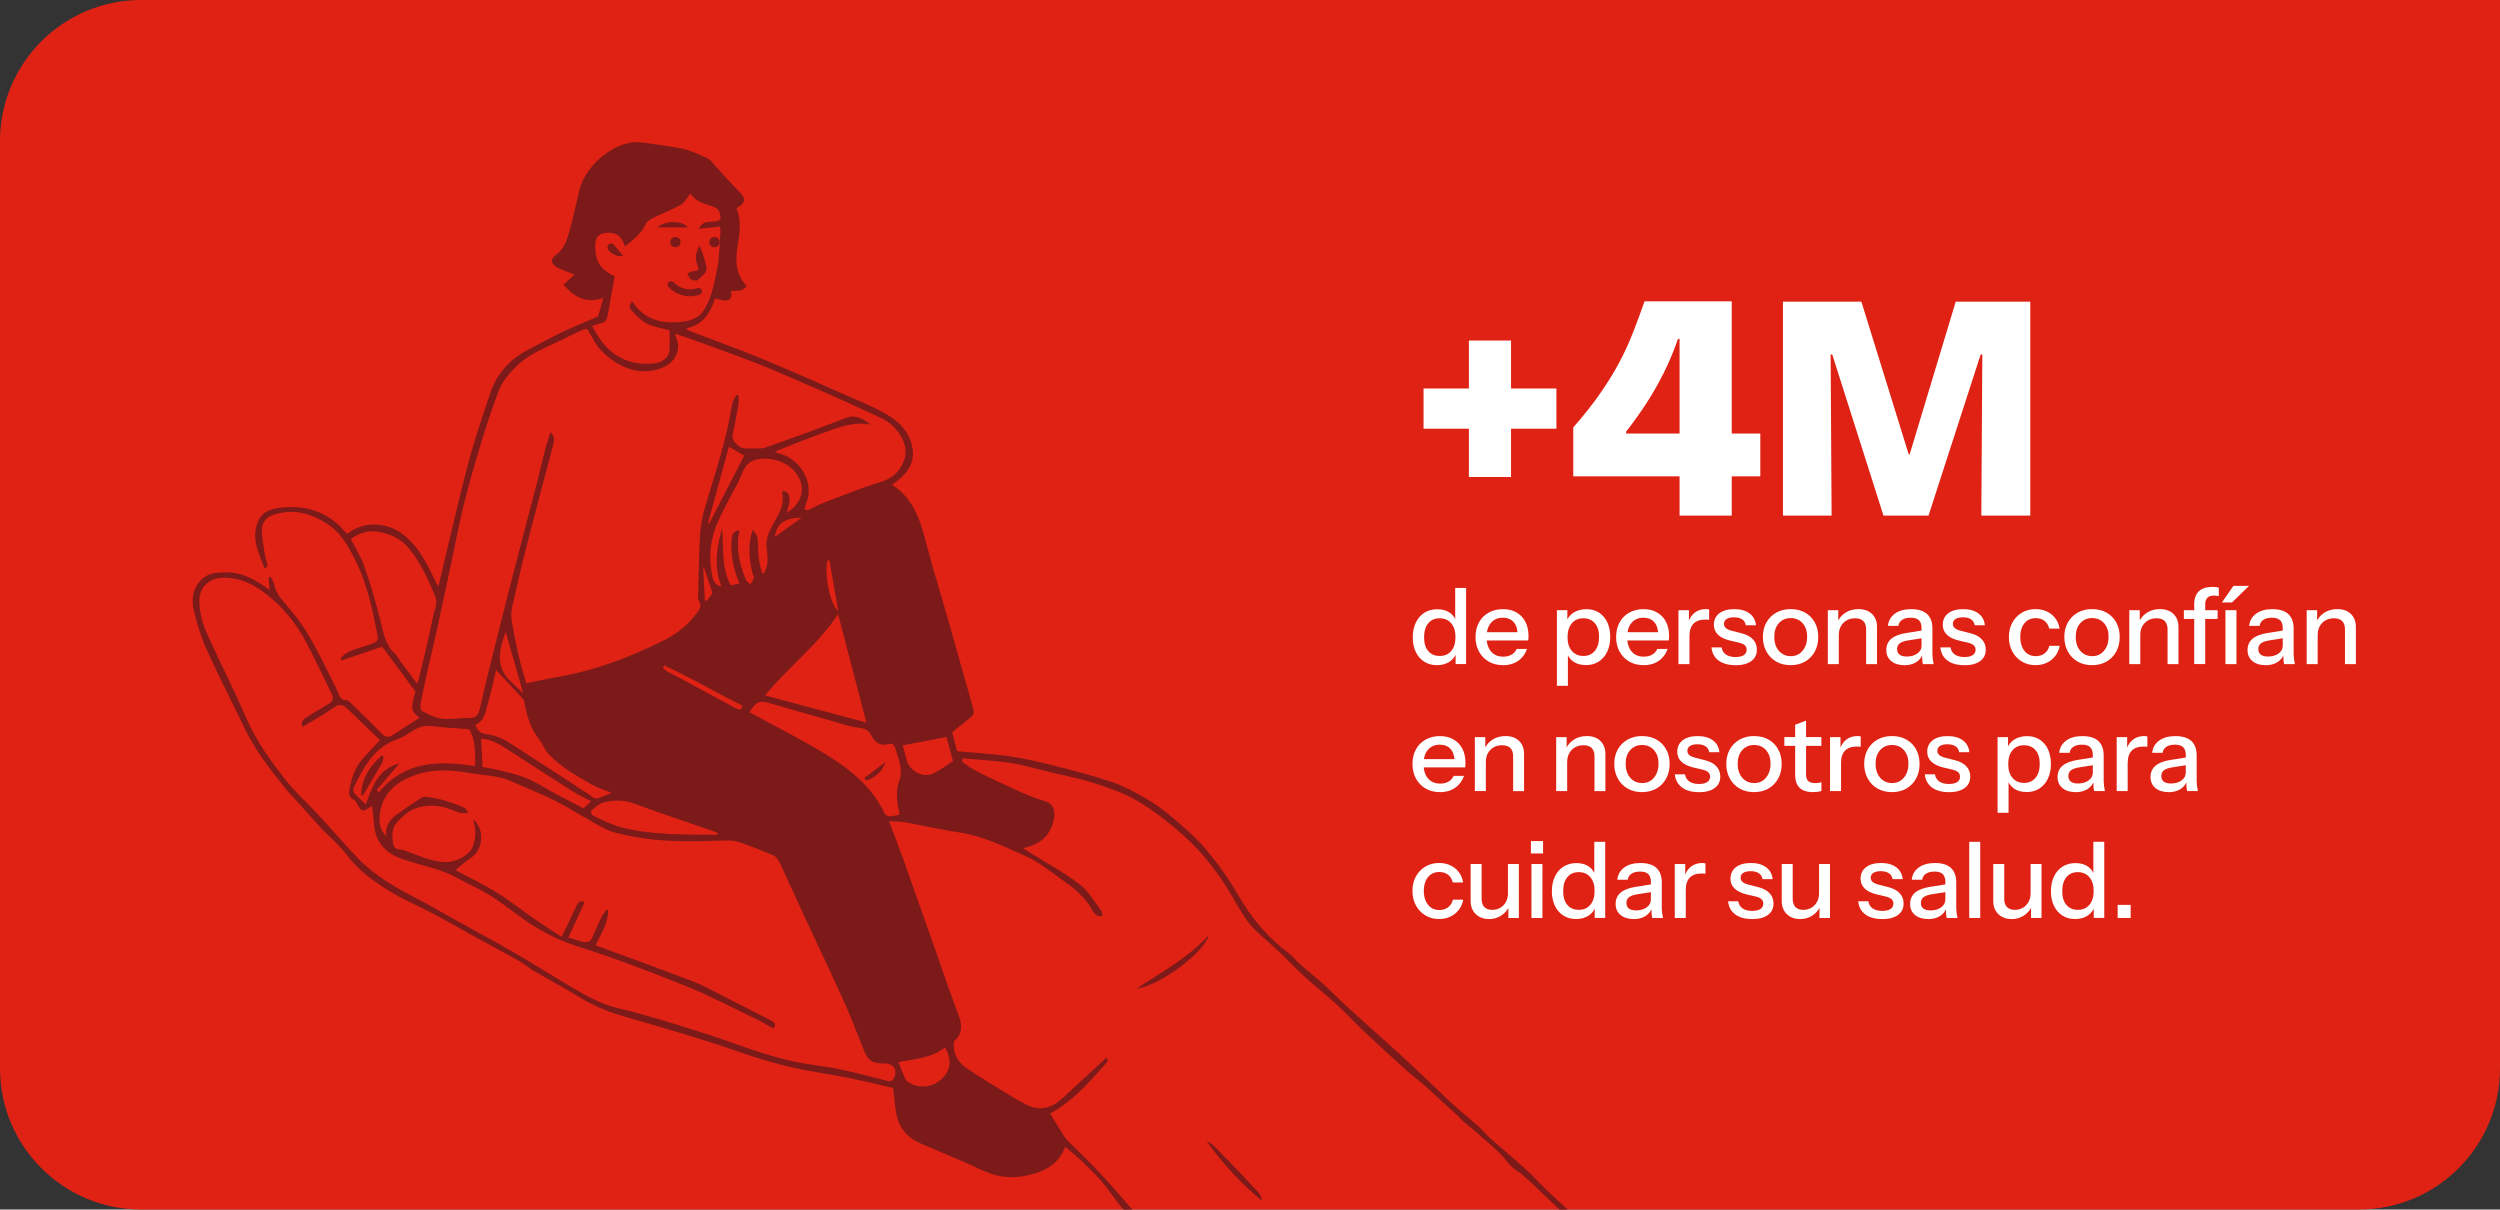 <?xml version="1.0" encoding="UTF-8"?>
<svg id="Capa_1" data-name="Capa 1" xmlns="http://www.w3.org/2000/svg" xmlns:xlink="http://www.w3.org/1999/xlink" viewBox="0 0 659.9 319.26"><rect x="0" y="0" width="659.9" height="319.26" fill="#333333" stroke="none"/>
  <defs>
    <style>
      .cls-1 {
        fill: #e02214;
      }

      .cls-1, .cls-2, .cls-3, .cls-4 {
        stroke-width: 0px;
      }

      .cls-2 {
        fill: #7c1919;
      }

      .cls-3 {
        fill: none;
      }

      .cls-5 {
        clip-path: url(#clippath);
      }

      .cls-4 {
        fill: #fff;
      }
    </style>
    <clipPath id="clippath">
      <path class="cls-3" d="M36.23,1.92h555.08c20,0,36.23,16.23,36.23,36.23v244.88c0,20-16.23,36.23-36.23,36.23H0V38.15C0,18.16,16.23,1.92,36.23,1.92Z" transform="translate(627.54 321.18) rotate(180)"/>
    </clipPath>
  </defs>
  <path class="cls-1" d="M37.27,0h622.63s0,282,0,282c0,20.58-16.68,37.27-37.27,37.27H37.27C16.68,319.26,0,302.58,0,282V37.27C0,16.68,16.68,0,37.27,0Z"/>
  <g>
    <path class="cls-4" d="M375.76,113.16v-10.61h35.07v10.61h-35.07ZM387.73,125.91v-36.02h11.12v36.02h-11.12Z"/>
    <path class="cls-4" d="M415.28,125.74v-12.92c2.79-3.19,5.18-6.2,7.14-9.03s3.65-5.56,5.05-8.21,2.61-5.3,3.64-7.96c1.03-2.65,2.02-5.35,2.99-8.08h23.01v56.55h-13.77v-46.62h-.43c-1.08,3.14-2.34,6.13-3.76,8.98-1.43,2.85-2.97,5.55-4.62,8.08-1.65,2.54-3.42,5-5.3,7.4v.51h35.42v11.29h-49.36Z"/>
    <path class="cls-4" d="M470.63,136.09v-56.46h20.7l12.49,40.29h.26l12.15-40.29h19.68v56.46h-12.92l.26-42.52h-.43l-13.77,42.52h-11.89l-13.52-42.52h-.43l.26,42.52h-12.83Z"/>
  </g>
  <g>
    <path class="cls-4" d="M384.22,175.3v-3.27l.28.08c-.3,1.06-.91,1.9-1.84,2.53-.93.62-2.05.94-3.35.94s-2.41-.31-3.37-.92c-.96-.61-1.7-1.47-2.23-2.57-.53-1.1-.8-2.38-.8-3.85s.27-2.79.81-3.91c.54-1.12,1.29-1.98,2.26-2.6.97-.61,2.1-.92,3.41-.92s2.48.32,3.36.96c.88.64,1.47,1.54,1.75,2.69l-.39.06v-9.33h2.88v20.1h-2.76ZM380.03,173.15c1.28,0,2.3-.44,3.04-1.33.74-.88,1.12-2.11,1.12-3.67s-.38-2.73-1.13-3.62-1.77-1.33-3.06-1.33-2.27.44-3,1.33-1.1,2.12-1.1,3.7.37,2.75,1.1,3.62,1.75,1.3,3.03,1.3Z"/>
    <path class="cls-4" d="M396.73,175.58c-1.43,0-2.69-.32-3.78-.95s-1.94-1.51-2.55-2.62c-.61-1.12-.92-2.4-.92-3.85s.3-2.76.91-3.87c.6-1.11,1.46-1.97,2.55-2.58,1.1-.61,2.35-.92,3.77-.92s2.57.29,3.59.88c1.01.59,1.8,1.4,2.34,2.44s.82,2.28.82,3.71c0,.22,0,.43-.01.63,0,.2-.03.4-.07.6h-11.95v-2.18h9.91l-.73.87c0-1.53-.34-2.69-1.03-3.49-.69-.8-1.65-1.2-2.88-1.2-1.32,0-2.37.45-3.14,1.35-.77.9-1.16,2.15-1.16,3.76s.39,2.88,1.16,3.8,1.85,1.37,3.23,1.37c.84,0,1.56-.17,2.18-.52.61-.34,1.07-.85,1.37-1.52h2.74c-.47,1.34-1.25,2.39-2.36,3.16-1.11.76-2.43,1.14-3.98,1.14Z"/>
    <path class="cls-4" d="M418.56,175.55c-1.34,0-2.45-.32-3.34-.96-.88-.64-1.47-1.54-1.75-2.69l.39-.06v9.19h-2.9v-19.96h2.76v3.27l-.28-.08c.3-1.08.93-1.93,1.9-2.54s2.1-.92,3.41-.92,2.4.31,3.34.92c.94.61,1.67,1.47,2.18,2.57.51,1.1.77,2.38.77,3.85s-.27,2.79-.81,3.91c-.54,1.12-1.29,1.98-2.26,2.6s-2.1.92-3.41.92ZM417.95,173.15c1.27,0,2.27-.45,3.02-1.34.74-.89,1.12-2.12,1.12-3.69s-.37-2.75-1.12-3.62c-.75-.87-1.76-1.3-3.04-1.3s-2.28.44-3.03,1.33-1.13,2.11-1.13,3.67.38,2.73,1.13,3.62c.75.88,1.77,1.33,3.06,1.33Z"/>
    <path class="cls-4" d="M433.84,175.58c-1.43,0-2.69-.32-3.78-.95s-1.94-1.51-2.55-2.62c-.61-1.12-.92-2.4-.92-3.85s.3-2.76.91-3.87c.6-1.11,1.46-1.97,2.55-2.58,1.1-.61,2.35-.92,3.77-.92s2.57.29,3.59.88c1.01.59,1.8,1.4,2.34,2.44s.82,2.28.82,3.71c0,.22,0,.43-.01.63,0,.2-.03.4-.07.6h-11.95v-2.18h9.91l-.73.87c0-1.53-.34-2.69-1.03-3.49-.69-.8-1.65-1.2-2.88-1.2-1.32,0-2.37.45-3.14,1.35-.77.9-1.16,2.15-1.16,3.76s.39,2.88,1.16,3.8,1.85,1.37,3.23,1.37c.84,0,1.56-.17,2.18-.52.61-.34,1.07-.85,1.37-1.52h2.74c-.47,1.34-1.25,2.39-2.36,3.16-1.11.76-2.43,1.14-3.98,1.14Z"/>
    <path class="cls-4" d="M443.05,175.3v-14.24h2.76v3.55h.14v10.69h-2.9ZM445.95,167.87l-.36-3.38c.33-1.21.91-2.13,1.73-2.76.82-.63,1.8-.95,2.93-.95.43,0,.73.04.89.11v2.74c-.09-.04-.22-.06-.39-.07-.17,0-.37-.01-.61-.01-1.4,0-2.44.36-3.14,1.09s-1.05,1.81-1.05,3.24Z"/>
    <path class="cls-4" d="M458.07,175.58c-1.86,0-3.34-.41-4.44-1.23-1.1-.82-1.72-1.97-1.87-3.46h2.68c.13.82.51,1.45,1.13,1.88.62.44,1.48.66,2.55.66.95,0,1.68-.17,2.18-.5.5-.33.75-.81.75-1.42,0-.45-.14-.82-.43-1.13-.29-.31-.85-.56-1.69-.77l-2.29-.53c-1.43-.35-2.5-.88-3.2-1.58-.7-.7-1.05-1.56-1.05-2.58,0-1.28.48-2.29,1.44-3.03s2.28-1.1,3.95-1.1,2.99.37,4.01,1.12c1.01.75,1.59,1.79,1.72,3.13h-2.68c-.11-.67-.43-1.19-.96-1.55-.53-.36-1.25-.54-2.16-.54-.86,0-1.51.15-1.97.46-.46.31-.68.73-.68,1.27,0,.45.17.82.52,1.12.34.3.92.55,1.72.75l2.35.59c1.36.33,2.38.88,3.07,1.63s1.03,1.66,1.03,2.72c0,1.28-.5,2.29-1.49,3.02-1,.73-2.39,1.09-4.17,1.09Z"/>
    <path class="cls-4" d="M472.65,175.58c-1.45,0-2.73-.32-3.83-.96-1.1-.64-1.95-1.53-2.57-2.65-.61-1.13-.92-2.41-.92-3.84s.31-2.73.93-3.83,1.48-1.96,2.57-2.58c1.09-.62,2.36-.94,3.81-.94s2.75.31,3.85.94c1.1.62,1.95,1.48,2.55,2.58s.91,2.37.91,3.83-.3,2.71-.91,3.84c-.6,1.13-1.46,2.01-2.55,2.65-1.1.64-2.38.96-3.85.96ZM472.65,173.21c.87,0,1.63-.21,2.28-.64.64-.43,1.15-1.02,1.52-1.79.37-.76.56-1.66.56-2.68,0-1.53-.41-2.73-1.21-3.62s-1.86-1.33-3.14-1.33-2.3.45-3.11,1.34c-.81.89-1.21,2.09-1.21,3.6,0,1.02.18,1.92.54,2.68.36.76.88,1.36,1.54,1.79.66.43,1.41.64,2.25.64Z"/>
    <path class="cls-4" d="M482.47,175.3v-14.24h2.76v3.35h.14v10.89h-2.9ZM492.58,175.3v-9.16c0-.99-.25-1.72-.74-2.21-.49-.48-1.22-.73-2.19-.73-.84,0-1.58.19-2.22.56-.64.37-1.14.88-1.51,1.54-.36.65-.54,1.42-.54,2.32l-.36-3.41c.46-1.06,1.18-1.9,2.15-2.51.97-.61,2.09-.92,3.38-.92,1.53,0,2.73.43,3.6,1.29s1.31,1.99,1.31,3.41v9.83h-2.88Z"/>
    <path class="cls-4" d="M502.66,175.58c-1.45,0-2.61-.36-3.46-1.08-.86-.72-1.29-1.69-1.29-2.92s.45-2.27,1.35-3c.9-.74,2.2-1.23,3.9-1.49l4.69-.75v2.04l-4.24.67c-.95.15-1.66.4-2.14.75-.47.35-.71.87-.71,1.54s.22,1.14.66,1.47c.44.33,1.07.49,1.91.49,1.12,0,2.04-.27,2.78-.81.74-.54,1.1-1.22,1.1-2.04l.36,2.07c-.33.99-.93,1.75-1.79,2.28s-1.9.8-3.13.8ZM507.57,175.3c-.09-.35-.15-.74-.18-1.17-.03-.43-.04-.95-.04-1.56h-.14v-6.79c0-.91-.23-1.6-.68-2.05s-1.18-.68-2.16-.68-1.71.19-2.28.56c-.57.37-.9.9-.99,1.59h-2.76c.13-1.34.74-2.41,1.82-3.21,1.08-.8,2.52-1.2,4.33-1.2s3.26.43,4.19,1.3,1.4,2.14,1.4,3.81v6.67c0,.43.03.87.08,1.31.06.45.14.92.25,1.42h-2.82Z"/>
    <path class="cls-4" d="M518.49,175.58c-1.86,0-3.34-.41-4.44-1.23-1.1-.82-1.72-1.97-1.87-3.46h2.68c.13.82.51,1.45,1.13,1.88.62.44,1.48.66,2.55.66.95,0,1.68-.17,2.18-.5.5-.33.75-.81.75-1.42,0-.45-.14-.82-.43-1.13-.29-.31-.85-.56-1.69-.77l-2.29-.53c-1.43-.35-2.5-.88-3.2-1.58-.7-.7-1.05-1.56-1.05-2.58,0-1.28.48-2.29,1.44-3.03s2.28-1.1,3.95-1.1,2.99.37,4.01,1.12c1.01.75,1.59,1.79,1.72,3.13h-2.68c-.11-.67-.43-1.19-.96-1.55-.53-.36-1.25-.54-2.16-.54-.86,0-1.51.15-1.97.46-.46.31-.68.73-.68,1.27,0,.45.17.82.52,1.12.34.3.92.55,1.72.75l2.35.59c1.36.33,2.38.88,3.07,1.63s1.03,1.66,1.03,2.72c0,1.28-.5,2.29-1.49,3.02-1,.73-2.39,1.09-4.17,1.09Z"/>
    <path class="cls-4" d="M537.31,175.58c-1.36,0-2.57-.32-3.63-.96-1.06-.64-1.89-1.52-2.5-2.64-.61-1.12-.91-2.39-.91-3.83s.3-2.7.91-3.81c.6-1.11,1.44-1.98,2.5-2.61,1.06-.63,2.26-.95,3.6-.95,1.13,0,2.15.21,3.04.64.89.43,1.63,1.02,2.21,1.79s.95,1.67,1.12,2.71h-2.74c-.19-.84-.59-1.51-1.21-2.01-.62-.5-1.41-.75-2.36-.75-.82,0-1.54.21-2.15.61s-1.09.99-1.42,1.73c-.33.75-.5,1.63-.5,2.65s.17,1.89.5,2.65c.34.76.81,1.35,1.42,1.77s1.34.63,2.18.63c.91,0,1.69-.25,2.33-.74.64-.49,1.06-1.16,1.24-2h2.74c-.19,1.02-.57,1.92-1.16,2.68-.59.76-1.33,1.36-2.22,1.79-.89.43-1.89.64-2.99.64Z"/>
    <path class="cls-4" d="M552.22,175.58c-1.45,0-2.73-.32-3.83-.96-1.1-.64-1.95-1.53-2.57-2.65-.61-1.13-.92-2.41-.92-3.84s.31-2.73.93-3.83,1.48-1.96,2.57-2.58c1.09-.62,2.36-.94,3.81-.94s2.75.31,3.85.94c1.1.62,1.95,1.48,2.55,2.58s.91,2.37.91,3.83-.3,2.71-.91,3.84c-.6,1.13-1.46,2.01-2.55,2.65-1.1.64-2.38.96-3.85.96ZM552.22,173.21c.87,0,1.63-.21,2.28-.64.64-.43,1.15-1.02,1.52-1.79.37-.76.56-1.66.56-2.68,0-1.53-.41-2.73-1.21-3.62s-1.86-1.33-3.14-1.33-2.3.45-3.11,1.34c-.81.89-1.21,2.09-1.21,3.6,0,1.02.18,1.92.54,2.68.36.76.88,1.36,1.54,1.79.66.43,1.41.64,2.25.64Z"/>
    <path class="cls-4" d="M562.05,175.3v-14.24h2.76v3.35h.14v10.89h-2.9ZM572.15,175.3v-9.16c0-.99-.25-1.72-.74-2.21-.49-.48-1.22-.73-2.19-.73-.84,0-1.58.19-2.22.56-.64.37-1.14.88-1.51,1.54-.36.65-.54,1.42-.54,2.32l-.36-3.41c.46-1.06,1.18-1.9,2.15-2.51.97-.61,2.09-.92,3.38-.92,1.53,0,2.73.43,3.6,1.29s1.31,1.99,1.31,3.41v9.83h-2.88Z"/>
    <path class="cls-4" d="M576.45,163.38v-2.32h8.91v2.32h-8.91ZM579.19,175.3v-15.89c0-1.45.41-2.56,1.23-3.34s2.05-1.16,3.69-1.16c.37,0,.68.02.92.06.24.04.46.09.64.17v2.23c-.13-.04-.3-.07-.52-.11-.21-.04-.45-.06-.71-.06-.82,0-1.42.2-1.79.6-.37.4-.56.96-.56,1.69v15.8h-2.9Z"/>
    <path class="cls-4" d="M589.16,159.02h-2.65l3.02-4.38h4.13l-4.5,4.38ZM587.43,175.3v-14.24h2.9v14.24h-2.9Z"/>
    <path class="cls-4" d="M598.01,175.58c-1.45,0-2.61-.36-3.46-1.08-.86-.72-1.29-1.69-1.29-2.92s.45-2.27,1.35-3c.9-.74,2.2-1.23,3.9-1.49l4.69-.75v2.04l-4.24.67c-.95.15-1.66.4-2.14.75-.47.35-.71.87-.71,1.54s.22,1.14.66,1.47c.44.33,1.07.49,1.91.49,1.12,0,2.04-.27,2.78-.81.74-.54,1.1-1.22,1.1-2.04l.36,2.07c-.33.99-.93,1.75-1.79,2.28s-1.9.8-3.13.8ZM602.92,175.3c-.09-.35-.15-.74-.18-1.17-.03-.43-.04-.95-.04-1.56h-.14v-6.79c0-.91-.23-1.6-.68-2.05s-1.18-.68-2.16-.68-1.71.19-2.28.56c-.57.37-.9.9-.99,1.59h-2.76c.13-1.34.74-2.41,1.82-3.21,1.08-.8,2.52-1.2,4.33-1.2s3.26.43,4.19,1.3,1.4,2.14,1.4,3.81v6.67c0,.43.03.87.08,1.31.06.45.14.92.25,1.42h-2.82Z"/>
    <path class="cls-4" d="M608.87,175.3v-14.24h2.76v3.35h.14v10.89h-2.9ZM618.98,175.3v-9.16c0-.99-.25-1.72-.74-2.21-.49-.48-1.22-.73-2.19-.73-.84,0-1.58.19-2.22.56-.64.37-1.14.88-1.51,1.54-.36.65-.54,1.42-.54,2.32l-.36-3.41c.46-1.06,1.18-1.9,2.15-2.51.97-.61,2.09-.92,3.38-.92,1.53,0,2.73.43,3.6,1.29s1.31,1.99,1.31,3.41v9.83h-2.88Z"/>
    <path class="cls-4" d="M380.09,209.09c-1.43,0-2.69-.32-3.78-.95s-1.94-1.51-2.55-2.62c-.61-1.12-.92-2.4-.92-3.85s.3-2.76.91-3.87c.6-1.11,1.46-1.97,2.55-2.58,1.1-.61,2.35-.92,3.77-.92s2.57.29,3.59.88c1.01.59,1.8,1.4,2.34,2.44s.82,2.28.82,3.71c0,.22,0,.43-.01.63,0,.2-.03.4-.07.6h-11.95v-2.18h9.91l-.73.87c0-1.53-.34-2.69-1.03-3.49-.69-.8-1.65-1.2-2.88-1.2-1.32,0-2.37.45-3.14,1.35-.77.9-1.16,2.15-1.16,3.76s.39,2.88,1.16,3.8,1.85,1.37,3.23,1.37c.84,0,1.56-.17,2.18-.52.61-.34,1.07-.85,1.37-1.52h2.74c-.47,1.34-1.25,2.39-2.36,3.16-1.11.76-2.43,1.14-3.98,1.14Z"/>
    <path class="cls-4" d="M389.3,208.81v-14.24h2.76v3.35h.14v10.89h-2.9ZM399.41,208.81v-9.16c0-.99-.25-1.72-.74-2.21-.49-.48-1.22-.73-2.19-.73-.84,0-1.58.19-2.22.56-.64.37-1.14.88-1.51,1.54-.36.65-.54,1.42-.54,2.32l-.36-3.41c.46-1.06,1.18-1.9,2.15-2.51.97-.61,2.09-.92,3.38-.92,1.53,0,2.73.43,3.6,1.29s1.31,1.99,1.31,3.41v9.83h-2.88Z"/>
    <path class="cls-4" d="M410.77,208.81v-14.24h2.76v3.35h.14v10.89h-2.9ZM420.88,208.81v-9.16c0-.99-.25-1.72-.74-2.21-.49-.48-1.22-.73-2.19-.73-.84,0-1.58.19-2.22.56-.64.37-1.14.88-1.51,1.54-.36.65-.54,1.42-.54,2.32l-.36-3.41c.46-1.06,1.18-1.9,2.15-2.51.97-.61,2.09-.92,3.38-.92,1.53,0,2.73.43,3.6,1.29s1.31,1.99,1.31,3.41v9.83h-2.88Z"/>
    <path class="cls-4" d="M433.42,209.09c-1.45,0-2.73-.32-3.83-.96-1.1-.64-1.95-1.53-2.57-2.65-.61-1.13-.92-2.41-.92-3.84s.31-2.73.93-3.83,1.48-1.96,2.57-2.58c1.09-.62,2.36-.94,3.81-.94s2.75.31,3.85.94c1.1.62,1.95,1.48,2.55,2.58s.91,2.37.91,3.83-.3,2.71-.91,3.84c-.6,1.13-1.46,2.01-2.55,2.65-1.1.64-2.38.96-3.85.96ZM433.42,206.71c.87,0,1.63-.21,2.28-.64.64-.43,1.15-1.02,1.52-1.79.37-.76.56-1.66.56-2.68,0-1.53-.41-2.73-1.21-3.62s-1.86-1.33-3.14-1.33-2.3.45-3.11,1.34c-.81.89-1.21,2.09-1.21,3.6,0,1.02.18,1.92.54,2.68.36.76.88,1.36,1.54,1.79.66.43,1.41.64,2.25.64Z"/>
    <path class="cls-4" d="M448.41,209.09c-1.86,0-3.34-.41-4.44-1.23-1.1-.82-1.72-1.97-1.87-3.46h2.68c.13.82.51,1.45,1.13,1.88.62.44,1.48.66,2.55.66.95,0,1.68-.17,2.18-.5.5-.33.75-.81.75-1.42,0-.45-.14-.82-.43-1.13-.29-.31-.85-.56-1.69-.77l-2.29-.53c-1.43-.35-2.5-.88-3.2-1.58-.7-.7-1.05-1.56-1.05-2.58,0-1.28.48-2.29,1.44-3.03s2.28-1.1,3.95-1.1,2.99.37,4.01,1.12c1.01.75,1.59,1.79,1.72,3.13h-2.68c-.11-.67-.43-1.19-.96-1.55-.53-.36-1.25-.54-2.16-.54-.86,0-1.51.15-1.97.46-.46.31-.68.73-.68,1.27,0,.45.17.82.52,1.12.34.3.92.55,1.72.75l2.35.59c1.36.33,2.38.88,3.07,1.63s1.03,1.66,1.03,2.72c0,1.28-.5,2.29-1.49,3.02-1,.73-2.39,1.09-4.17,1.09Z"/>
    <path class="cls-4" d="M462.99,209.09c-1.45,0-2.73-.32-3.83-.96-1.1-.64-1.95-1.53-2.57-2.65-.61-1.13-.92-2.41-.92-3.84s.31-2.73.93-3.83,1.48-1.96,2.57-2.58c1.09-.62,2.36-.94,3.81-.94s2.75.31,3.85.94c1.1.62,1.95,1.48,2.55,2.58s.91,2.37.91,3.83-.3,2.71-.91,3.84c-.6,1.13-1.46,2.01-2.55,2.65-1.1.64-2.38.96-3.85.96ZM462.99,206.71c.87,0,1.63-.21,2.28-.64.64-.43,1.15-1.02,1.52-1.79.37-.76.56-1.66.56-2.68,0-1.53-.41-2.73-1.21-3.62s-1.86-1.33-3.14-1.33-2.3.45-3.11,1.34c-.81.89-1.21,2.09-1.21,3.6,0,1.02.18,1.92.54,2.68.36.76.88,1.36,1.54,1.79.66.43,1.41.64,2.25.64Z"/>
    <path class="cls-4" d="M471,196.88v-2.32h9.77v2.32h-9.77ZM478.65,209.09c-1.66,0-2.87-.39-3.64-1.16-.77-.77-1.16-1.91-1.16-3.42v-13.21l2.88-1.09v14.32c0,.75.2,1.29.59,1.65.39.35,1.02.53,1.9.53.33,0,.63-.03.89-.08s.48-.12.67-.2v2.34c-.21.09-.49.17-.87.22s-.79.08-1.26.08Z"/>
    <path class="cls-4" d="M483.06,208.81v-14.24h2.76v3.55h.14v10.69h-2.9ZM485.96,201.38l-.36-3.38c.33-1.21.91-2.13,1.73-2.76.82-.63,1.8-.95,2.93-.95.43,0,.73.04.89.11v2.74c-.09-.04-.22-.06-.39-.07-.17,0-.37-.01-.61-.01-1.4,0-2.44.36-3.14,1.09s-1.05,1.81-1.05,3.24Z"/>
    <path class="cls-4" d="M499.39,209.09c-1.45,0-2.73-.32-3.83-.96-1.1-.64-1.95-1.53-2.57-2.65-.61-1.13-.92-2.41-.92-3.84s.31-2.73.93-3.83,1.48-1.96,2.57-2.58c1.09-.62,2.36-.94,3.81-.94s2.75.31,3.85.94c1.1.62,1.95,1.48,2.55,2.58s.91,2.37.91,3.83-.3,2.71-.91,3.84c-.6,1.13-1.46,2.01-2.55,2.65-1.1.64-2.38.96-3.85.96ZM499.39,206.71c.87,0,1.63-.21,2.28-.64.64-.43,1.15-1.02,1.52-1.79.37-.76.56-1.66.56-2.68,0-1.53-.41-2.73-1.21-3.62s-1.86-1.33-3.14-1.33-2.3.45-3.11,1.34c-.81.89-1.21,2.09-1.21,3.6,0,1.02.18,1.92.54,2.68.36.76.88,1.36,1.54,1.79.66.43,1.41.64,2.25.64Z"/>
    <path class="cls-4" d="M514.39,209.09c-1.86,0-3.34-.41-4.44-1.23-1.1-.82-1.72-1.97-1.87-3.46h2.68c.13.82.51,1.45,1.13,1.88.62.44,1.48.66,2.55.66.95,0,1.68-.17,2.18-.5.5-.33.75-.81.75-1.42,0-.45-.14-.82-.43-1.13-.29-.31-.85-.56-1.69-.77l-2.29-.53c-1.43-.35-2.5-.88-3.2-1.58-.7-.7-1.05-1.56-1.05-2.58,0-1.28.48-2.29,1.44-3.03s2.28-1.1,3.95-1.1,2.99.37,4.01,1.12c1.01.75,1.59,1.79,1.72,3.13h-2.68c-.11-.67-.43-1.19-.96-1.55-.53-.36-1.25-.54-2.16-.54-.86,0-1.51.15-1.97.46-.46.31-.68.73-.68,1.27,0,.45.17.82.52,1.12.34.3.92.55,1.72.75l2.35.59c1.36.33,2.38.88,3.07,1.63s1.03,1.66,1.03,2.72c0,1.28-.5,2.29-1.49,3.02-1,.73-2.39,1.09-4.17,1.09Z"/>
    <path class="cls-4" d="M534.88,209.06c-1.34,0-2.45-.32-3.34-.96-.88-.64-1.47-1.54-1.75-2.69l.39-.06v9.19h-2.9v-19.96h2.76v3.27l-.28-.08c.3-1.08.93-1.93,1.9-2.54s2.1-.92,3.41-.92,2.4.31,3.34.92c.94.61,1.67,1.47,2.18,2.57.51,1.1.77,2.38.77,3.85s-.27,2.79-.81,3.91c-.54,1.12-1.29,1.98-2.26,2.6s-2.1.92-3.41.92ZM534.27,206.66c1.27,0,2.27-.45,3.02-1.34.74-.89,1.12-2.12,1.12-3.69s-.37-2.75-1.12-3.62c-.75-.87-1.76-1.3-3.04-1.3s-2.28.44-3.03,1.33-1.13,2.11-1.13,3.67.38,2.73,1.13,3.62c.75.88,1.77,1.33,3.06,1.33Z"/>
    <path class="cls-4" d="M547.86,209.09c-1.45,0-2.61-.36-3.46-1.08-.86-.72-1.29-1.69-1.29-2.92s.45-2.27,1.35-3c.9-.74,2.2-1.23,3.9-1.49l4.69-.75v2.04l-4.24.67c-.95.15-1.66.4-2.14.75-.47.35-.71.87-.71,1.54s.22,1.14.66,1.47c.44.33,1.07.49,1.91.49,1.12,0,2.04-.27,2.78-.81.74-.54,1.1-1.22,1.1-2.04l.36,2.07c-.33.99-.93,1.75-1.79,2.28s-1.9.8-3.13.8ZM552.78,208.81c-.09-.35-.15-.74-.18-1.17-.03-.43-.04-.95-.04-1.56h-.14v-6.79c0-.91-.23-1.6-.68-2.05s-1.18-.68-2.16-.68-1.71.19-2.28.56c-.57.37-.9.9-.99,1.59h-2.76c.13-1.34.74-2.41,1.82-3.21,1.08-.8,2.52-1.2,4.33-1.2s3.26.43,4.19,1.3,1.4,2.14,1.4,3.81v6.67c0,.43.03.87.08,1.31.06.45.14.92.25,1.42h-2.82Z"/>
    <path class="cls-4" d="M558.72,208.81v-14.24h2.76v3.55h.14v10.69h-2.9ZM561.63,201.38l-.36-3.38c.33-1.21.91-2.13,1.73-2.76.82-.63,1.8-.95,2.93-.95.43,0,.73.04.89.11v2.74c-.09-.04-.22-.06-.39-.07-.17,0-.37-.01-.61-.01-1.4,0-2.44.36-3.14,1.09s-1.05,1.81-1.05,3.24Z"/>
    <path class="cls-4" d="M572.4,209.09c-1.45,0-2.61-.36-3.46-1.08-.86-.72-1.29-1.69-1.29-2.92s.45-2.27,1.35-3c.9-.74,2.2-1.23,3.9-1.49l4.69-.75v2.04l-4.24.67c-.95.15-1.66.4-2.14.75-.47.35-.71.87-.71,1.54s.22,1.14.66,1.47c.44.33,1.07.49,1.91.49,1.12,0,2.04-.27,2.78-.81.74-.54,1.1-1.22,1.1-2.04l.36,2.07c-.33.99-.93,1.75-1.79,2.28s-1.9.8-3.13.8ZM577.32,208.81c-.09-.35-.15-.74-.18-1.17-.03-.43-.04-.95-.04-1.56h-.14v-6.79c0-.91-.23-1.6-.68-2.05s-1.18-.68-2.16-.68-1.71.19-2.28.56c-.57.37-.9.9-.99,1.59h-2.76c.13-1.34.74-2.41,1.82-3.21,1.08-.8,2.52-1.2,4.33-1.2s3.26.43,4.19,1.3,1.4,2.14,1.4,3.81v6.67c0,.43.03.87.08,1.31.06.45.14.92.25,1.42h-2.82Z"/>
    <path class="cls-4" d="M379.87,242.59c-1.36,0-2.57-.32-3.63-.96-1.06-.64-1.89-1.52-2.5-2.64-.61-1.12-.91-2.39-.91-3.83s.3-2.7.91-3.81c.6-1.11,1.44-1.98,2.5-2.61,1.06-.63,2.26-.95,3.6-.95,1.13,0,2.15.21,3.04.64.89.43,1.63,1.02,2.21,1.79s.95,1.67,1.12,2.71h-2.74c-.19-.84-.59-1.51-1.21-2.01-.62-.5-1.41-.75-2.36-.75-.82,0-1.54.21-2.15.61s-1.09.99-1.42,1.73c-.33.75-.5,1.63-.5,2.65s.17,1.89.5,2.65c.34.76.81,1.35,1.42,1.77s1.34.63,2.18.63c.91,0,1.69-.25,2.33-.74.64-.49,1.06-1.16,1.24-2h2.74c-.19,1.02-.57,1.92-1.16,2.68-.59.76-1.33,1.36-2.22,1.79-.89.43-1.89.64-2.99.64Z"/>
    <path class="cls-4" d="M392.99,242.59c-.95,0-1.79-.2-2.51-.6-.73-.4-1.29-.95-1.69-1.66-.4-.71-.6-1.52-.6-2.43v-9.83h2.9v9.16c0,.99.24,1.72.73,2.21.48.48,1.17.73,2.07.73.8,0,1.51-.19,2.14-.56.62-.37,1.12-.89,1.48-1.55s.54-1.43.54-2.3l.36,3.41c-.47,1.04-1.18,1.88-2.14,2.5-.96.62-2.05.94-3.28.94ZM398.15,242.31v-3.35h-.11v-10.89h2.88v14.24h-2.76Z"/>
    <path class="cls-4" d="M404.1,225.28v-3.27h3.21v3.27h-3.21ZM404.24,242.31v-14.24h2.9v14.24h-2.9Z"/>
    <path class="cls-4" d="M420.94,242.31v-3.27l.28.08c-.3,1.06-.91,1.9-1.84,2.53-.93.62-2.05.94-3.35.94s-2.41-.31-3.37-.92c-.96-.61-1.7-1.47-2.23-2.57-.53-1.1-.8-2.38-.8-3.85s.27-2.79.81-3.91c.54-1.12,1.29-1.98,2.26-2.6.97-.61,2.1-.92,3.41-.92s2.48.32,3.36.96c.88.64,1.47,1.54,1.75,2.69l-.39.06v-9.33h2.88v20.1h-2.76ZM416.75,240.16c1.28,0,2.3-.44,3.04-1.33.74-.88,1.12-2.11,1.12-3.67s-.38-2.73-1.13-3.62-1.77-1.33-3.06-1.33-2.27.44-3,1.33-1.1,2.12-1.1,3.7.37,2.75,1.1,3.62,1.75,1.3,3.03,1.3Z"/>
    <path class="cls-4" d="M431.21,242.59c-1.45,0-2.61-.36-3.46-1.08-.86-.72-1.29-1.69-1.29-2.92s.45-2.27,1.35-3c.9-.74,2.2-1.23,3.9-1.49l4.69-.75v2.04l-4.24.67c-.95.15-1.66.4-2.14.75-.47.35-.71.87-.71,1.54s.22,1.14.66,1.47c.44.33,1.07.49,1.91.49,1.12,0,2.04-.27,2.78-.81.74-.54,1.1-1.22,1.1-2.04l.36,2.07c-.33.99-.93,1.75-1.79,2.28s-1.9.8-3.13.8ZM436.13,242.31c-.09-.35-.15-.74-.18-1.17-.03-.43-.04-.95-.04-1.56h-.14v-6.79c0-.91-.23-1.6-.68-2.05s-1.18-.68-2.16-.68-1.71.19-2.28.56c-.57.37-.9.9-.99,1.59h-2.76c.13-1.34.74-2.41,1.82-3.21,1.08-.8,2.52-1.2,4.33-1.2s3.26.43,4.19,1.3,1.4,2.14,1.4,3.81v6.67c0,.43.03.87.08,1.31.06.45.14.92.25,1.42h-2.82Z"/>
    <path class="cls-4" d="M442.07,242.31v-14.24h2.76v3.55h.14v10.69h-2.9ZM444.98,234.89l-.36-3.38c.33-1.21.91-2.13,1.73-2.76.82-.63,1.8-.95,2.93-.95.43,0,.73.04.89.11v2.74c-.09-.04-.22-.06-.39-.07-.17,0-.37-.01-.61-.01-1.4,0-2.44.36-3.14,1.09s-1.05,1.81-1.05,3.24Z"/>
    <path class="cls-4" d="M462.46,242.59c-1.86,0-3.34-.41-4.44-1.23-1.1-.82-1.72-1.97-1.87-3.46h2.68c.13.82.51,1.45,1.13,1.88.62.44,1.48.66,2.55.66.95,0,1.68-.17,2.18-.5.5-.33.75-.81.75-1.42,0-.45-.14-.82-.43-1.13-.29-.31-.85-.56-1.69-.77l-2.29-.53c-1.43-.35-2.5-.88-3.2-1.58-.7-.7-1.05-1.56-1.05-2.58,0-1.28.48-2.29,1.44-3.03s2.28-1.1,3.95-1.1,2.99.37,4.01,1.12c1.01.75,1.59,1.79,1.72,3.13h-2.68c-.11-.67-.43-1.19-.96-1.55-.53-.36-1.25-.54-2.16-.54-.86,0-1.51.15-1.97.46-.46.31-.68.73-.68,1.27,0,.45.17.82.52,1.12.34.3.92.55,1.72.75l2.35.59c1.36.33,2.38.88,3.07,1.63s1.03,1.66,1.03,2.72c0,1.28-.5,2.29-1.49,3.02-1,.73-2.39,1.09-4.17,1.09Z"/>
    <path class="cls-4" d="M475.1,242.59c-.95,0-1.79-.2-2.51-.6-.73-.4-1.29-.95-1.69-1.66-.4-.71-.6-1.52-.6-2.43v-9.83h2.9v9.16c0,.99.24,1.72.73,2.21.48.48,1.17.73,2.07.73.8,0,1.51-.19,2.14-.56.62-.37,1.12-.89,1.48-1.55s.54-1.43.54-2.3l.36,3.41c-.47,1.04-1.18,1.88-2.14,2.5-.96.62-2.05.94-3.28.94ZM480.27,242.31v-3.35h-.11v-10.89h2.88v14.24h-2.76Z"/>
    <path class="cls-4" d="M496.8,242.59c-1.86,0-3.34-.41-4.44-1.23-1.1-.82-1.72-1.97-1.87-3.46h2.68c.13.82.51,1.45,1.13,1.88.62.44,1.48.66,2.55.66.95,0,1.68-.17,2.18-.5.5-.33.75-.81.75-1.42,0-.45-.14-.82-.43-1.13-.29-.31-.85-.56-1.69-.77l-2.29-.53c-1.43-.35-2.5-.88-3.2-1.58-.7-.7-1.05-1.56-1.05-2.58,0-1.28.48-2.29,1.44-3.03s2.28-1.1,3.95-1.1,2.99.37,4.01,1.12c1.01.75,1.59,1.79,1.72,3.13h-2.68c-.11-.67-.43-1.19-.96-1.55-.53-.36-1.25-.54-2.16-.54-.86,0-1.51.15-1.97.46-.46.31-.68.73-.68,1.27,0,.45.17.82.52,1.12.34.3.92.55,1.72.75l2.35.59c1.36.33,2.38.88,3.07,1.63s1.03,1.66,1.03,2.72c0,1.28-.5,2.29-1.49,3.02-1,.73-2.39,1.09-4.17,1.09Z"/>
    <path class="cls-4" d="M508.94,242.59c-1.45,0-2.61-.36-3.46-1.08-.86-.72-1.29-1.69-1.29-2.92s.45-2.27,1.35-3c.9-.74,2.2-1.23,3.9-1.49l4.69-.75v2.04l-4.24.67c-.95.15-1.66.4-2.14.75-.47.35-.71.87-.71,1.54s.22,1.14.66,1.47c.44.33,1.07.49,1.91.49,1.12,0,2.04-.27,2.78-.81.74-.54,1.1-1.22,1.1-2.04l.36,2.07c-.33.99-.93,1.75-1.79,2.28s-1.9.8-3.13.8ZM513.86,242.31c-.09-.35-.15-.74-.18-1.17-.03-.43-.04-.95-.04-1.56h-.14v-6.79c0-.91-.23-1.6-.68-2.05s-1.18-.68-2.16-.68-1.71.19-2.28.56c-.57.37-.9.9-.99,1.59h-2.76c.13-1.34.74-2.41,1.82-3.21,1.08-.8,2.52-1.2,4.33-1.2s3.26.43,4.19,1.3,1.4,2.14,1.4,3.81v6.67c0,.43.03.87.08,1.31.06.45.14.92.25,1.42h-2.82Z"/>
    <path class="cls-4" d="M519.8,242.31v-20.1h2.9v20.1h-2.9Z"/>
    <path class="cls-4" d="M530.94,242.59c-.95,0-1.79-.2-2.51-.6-.73-.4-1.29-.95-1.69-1.66-.4-.71-.6-1.52-.6-2.43v-9.83h2.9v9.16c0,.99.24,1.72.73,2.21.48.48,1.17.73,2.07.73.8,0,1.51-.19,2.14-.56.62-.37,1.12-.89,1.48-1.55s.54-1.43.54-2.3l.36,3.41c-.47,1.04-1.18,1.88-2.14,2.5-.96.62-2.05.94-3.28.94ZM536.11,242.31v-3.35h-.11v-10.89h2.88v14.24h-2.76Z"/>
    <path class="cls-4" d="M552.67,242.31v-3.27l.28.08c-.3,1.06-.91,1.9-1.84,2.53-.93.62-2.05.94-3.35.94s-2.41-.31-3.37-.92c-.96-.61-1.7-1.47-2.23-2.57-.53-1.1-.8-2.38-.8-3.85s.27-2.79.81-3.91c.54-1.12,1.29-1.98,2.26-2.6.97-.61,2.1-.92,3.41-.92s2.48.32,3.36.96c.88.64,1.47,1.54,1.75,2.69l-.39.06v-9.33h2.88v20.1h-2.76ZM548.48,240.16c1.28,0,2.3-.44,3.04-1.33.74-.88,1.12-2.11,1.12-3.67s-.38-2.73-1.13-3.62-1.77-1.33-3.06-1.33-2.27.44-3,1.33-1.1,2.12-1.1,3.7.37,2.75,1.1,3.62,1.75,1.3,3.03,1.3Z"/>
    <path class="cls-4" d="M558.98,242.31v-3.46h3.43v3.46h-3.43Z"/>
  </g>
  <g class="cls-5">
    <g>
      <path class="cls-2" d="M419.09,326.06c-2.63-2.39-5.28-4.75-7.88-7.18-2.51-2.34-4.94-4.76-7.45-7.1-1.07-.99-2.15-2.01-3.39-2.76-1.5-.91-2.43-2.26-3.52-3.55-1.45-1.72-3.27-3.13-4.95-4.65-1.07-.97-2.16-1.91-3.26-2.85-.84-.71-1.73-1.36-2.55-2.09-.61-.54-1.12-1.19-1.72-1.75-1.77-1.64-3.56-3.25-5.35-4.87-1.11-1.01-2.18-2.05-3.32-3.03-1.35-1.16-2.81-2.21-4.13-3.4-3.78-3.41-7.55-6.83-11.26-10.32-2.56-2.41-4.93-5.01-7.51-7.39-2.74-2.52-5.69-4.82-8.45-7.32-2.29-2.08-4.39-4.36-6.63-6.49-1.88-1.78-3.83-3.47-5.76-5.19-2.95-2.63-4.71-6.1-6.66-9.43-3.55-6.03-7.74-11.59-12.96-16.22-3.75-3.33-7.77-6.47-12.06-9.03-3.54-2.11-7.58-3.46-11.54-4.74-3.89-1.26-7.95-2.01-11.94-2.97-3.4-.82-6.77-1.85-10.22-2.37-4.1-.62-8.26-.8-12.4-1.17-.1.26-.2.53-.29.79.9.65,1.75,1.39,2.72,1.94,1.52.86,3.09,1.65,4.69,2.38,4.77,2.19,9.42,4.65,14.5,6.17,2.76.82,3.11,3.44,1.78,6.78-1.2,3.01-3.73,4.87-7.51,5.62.85.56,1.37.91,1.9,1.24,4.36,2.74,8.94,5.19,13.01,8.31,2.37,1.82,3.93,4.69,5.81,7.12.21.27.11.79.17,1.27-1.65.28-2.3-.99-2.81-1.88-2.04-3.58-5.25-5.9-8.47-8.2-2.81-2.01-5.59-4.22-8.71-5.63-5.83-2.63-11.6-5.49-18.08-6.43-4.64-.67-9.21-1.77-13.82-2.59-1.36-.24-2.77-.2-4.41-.31,1.3,3.45,2.54,6.58,3.67,9.75,3.13,8.79,6.21,17.6,9.32,26.41,1.77,5.02,3.48,10.08,5.38,15.05,1.07,2.8.93,5.16-1.23,6.85-.34,3.29,1.09,5.62,3.41,7.18,4.24,2.86,8.66,5.45,13.01,8.14.53.33,1.15.53,1.68.87,3.8,2.43,7.29,1.85,10.51-1.1,3.82-3.5,7.62-7.03,11.57-10.68.87.52.14,1.23-.37,1.8-4.37,4.98-8.81,9.88-14.43,12.89,1.3,2.1,2.55,4.22,3.91,6.27.5.75,1.23,1.35,1.88,2,2.56,2.58,5.2,5.09,7.66,7.75,3.07,3.33,6.07,6.74,8.96,10.22,2.91,3.51,5.64,7.18,8.48,10.75,4.03,5.07,8.1,10.12,12.12,15.2,2.67,3.37,5.27,6.8,7.93,10.18,3.46,4.4,6.98,8.74,10.39,13.17,2.41,3.12,4.7,6.34,7.04,9.51.4.54.78,1.09,1.18,1.64h-2.12c-2.97-3.93-5.91-7.89-8.93-11.8-4.37-5.65-8.81-11.24-13.17-16.89-3.06-3.96-6-8.03-9.09-11.97-2.35-3-4.9-5.86-7.28-8.84-1.91-2.4-3.64-4.95-5.57-7.34-1.55-1.92-3.34-3.64-4.9-5.55-1.6-1.96-2.98-4.11-4.61-6.04-1.52-1.8-3.19-3.48-4.89-5.11-1.54-1.48-3.2-2.82-5.01-4.4-1.36,3.78-4.05,5.77-7.55,6.92-4,1.31-8.03,1.59-12.02.22-2.3-.78-4.46-1.97-6.69-2.93-3.93-1.69-7.89-3.33-11.82-5.02-3.35-1.44-5.65-3.88-6.4-7.49-.48-2.3-.62-4.67-.94-7.19-3.81-.87-7.63-1.83-11.49-2.61-4.15-.84-8.34-1.43-12.49-2.26-5.62-1.12-11.07-2.71-16.51-4.61-10.26-3.58-20.72-6.57-31.16-9.59-4.1-1.19-7.86-2.89-11.48-5.11-3.9-2.39-7.96-4.54-11.91-6.85-1.26-.73-2.35-1.75-3.62-2.47-3.57-2.02-7.21-3.92-10.8-5.9-3.95-2.18-7.85-4.45-11.83-6.56-3.69-1.96-7.59-3.55-11.15-5.72-4.41-2.68-8.63-5.62-11.82-9.9-1.93-2.58-4.51-4.67-6.73-7.05-2.24-2.39-4.39-4.87-6.59-7.31-.92-1.02-1.91-1.99-2.77-3.06-4.08-5.08-8.1-10.19-10.92-16.14-3.24-6.84-6.76-13.55-9.88-20.45-1.49-3.3-2.55-6.84-3.41-10.37-.69-2.85-.39-5.74,1.81-8.08,1.88-2.01,4.36-2.05,6.81-2.07,4.28-.03,7.78,2.06,11.38,4.66-.12-1.31-.22-2.28-.31-3.26.21-.06.41-.13.62-.19.28.61.69,1.19.83,1.83.37,1.71,1.12,3.07,2.32,4.44,2.45,2.8,4.84,5.75,6.72,8.95,2.82,4.8,5.23,9.85,7.7,14.85.56,1.14.58,2.47,2.38,2.48.55,0,1.15.74,1.65,1.22,2.44,2.37,4.91,4.72,7.27,7.18,1.43,1.5,2.05,1.64,3.76.49,2.21-1.47,4.46-2.86,6.62-4.25-2.27-1.77-2.4-2.52-1.09-6.95-2.96-4-5.88-7.94-8.76-11.83-3.73,1.26-7.24,2.44-10.76,3.63-.07-.2-.14-.39-.21-.59,1.45-1.84,3.69-2.32,5.75-2.98,5.04-1.62,4.27-1.4,3.46-5.56-1.17-6.07-2.65-12.06-5.48-17.62-1.83-3.59-3.78-7.08-7.33-9.34-4.58-2.93-9.42-4.14-14.66-2.14-1.64.63-2.58,2.21-2.54,3.94.05,2.12.46,4.23.79,6.34.15.95.53,1.86.68,2.8.05.27-.32.62-.73.9-1.55-4.06-3.68-7.96-1.71-12.51,1.23-2.84,3.82-3.37,6.38-3.61,5.38-.52,10.35.65,14.53,4.31.92.81,1.7,1.78,2.56,2.68,4.85-3.92,11.06-2.6,14.31-.25,3.36,2.42,5.61,5.94,7.49,9.64.8,1.57,1.58,3.16,2.28,4.55,2.54-10.6,4.93-21.27,7.69-31.84,1.68-6.43,3.82-12.75,5.94-19.05,1.71-5.11,4.97-9.03,9.83-11.53,3.03-1.56,5.99-3.27,9.06-4.73,3.1-1.48,6.29-2.75,9.65-4.19.37-1.32.81-2.93,1.36-4.9-4.46,1.57-7.66-.2-10.48-3.52.96-.88,1.86-1.7,2.9-2.66-1.62-.65-3.15-1.12-4.54-1.86-1.71-.91-1.92-2.21-.38-3.32,2.28-1.64,2.95-4.08,3.63-6.48.98-3.47,1.72-7.02,2.55-10.54,1.45-6.11,8.11-12.13,14.34-12.72,1.69-.16,3.44.26,5.15.47,1.58.19,3.16.43,4.74.7,1.39.23,2.82.38,4.15.82,1.91.64,3.79,1.42,5.59,2.32.76.38,1.29,1.22,1.89,1.88,2.22,2.4,4.36,4.89,6.69,7.2,1.22,1.22,1.32,2.4-.15,3.43-.17.12-.38.19-.55.31-.1.07-.16.21-.35.45,1.48,3.37.71,6.89.19,10.41-.53,3.62-.28,7.04,2.45,9.89-.96,1.64-2.66,1.26-4.08,1.4.45,2.51-.86,3.08-4.21,1.92-1.23,3.73-3.08,7-7.52,7.9l.21.42c.41.18.82.38,1.24.54,4.3,1.62,8.62,3.19,12.9,4.87,3.97,1.56,7.92,3.19,11.84,4.87,4.71,2.02,9.41,4.08,14.08,6.19,4.5,2.03,9.21,3.74,13.35,6.34,3.05,1.91,5.59,4.89,6.06,8.88.4,3.44-1.34,5.93-3.84,8.01-.47.39-.99.72-1.62,1.17,4.05,2.59,6.29,6.46,7.69,10.82,1.12,3.47,1.94,7.03,2.94,10.54,1.39,4.85,2.87,9.67,4.25,14.53,2.19,7.7,4.31,15.43,6.53,23.13.3,1.05.13,1.78-.67,2.42-1.58,1.28-3.18,2.55-4.86,3.9.44,1.72.92,3.58,1.3,5.02,4.75.43,9.24.66,13.67,1.3,3.97.58,7.91,1.49,11.81,2.47,5.14,1.3,10.29,2.64,15.31,4.32,3.03,1.02,5.92,2.58,8.72,4.18,2.38,1.36,4.67,2.95,6.75,4.72,3.18,2.71,6.45,5.41,9.14,8.57,3.2,3.77,6.15,7.84,8.61,12.12,3.58,6.27,8.04,11.62,13.85,15.88.77.56,1.34,1.39,2.04,2.05,2.77,2.6,5.87,4.81,8.57,7.53,3.6,3.63,7.49,6.97,11.27,10.42,2.25,2.06,4.56,4.06,6.8,6.12,2.72,2.5,5.4,5.04,8.08,7.57,2.12,2,4.17,4.06,6.33,6.01,2.26,2.03,4.63,3.94,6.9,5.96.99.88,1.79,1.98,2.78,2.86,3.22,2.85,6.54,5.59,9.72,8.48,2.04,1.85,3.85,3.95,5.86,5.84,3.08,2.9,6.24,5.71,9.39,8.54.2.18.58.17.88.25v2.54ZM212.2,134.39c.38.08.83.34,1.13.22,1.43-.6,2.77-1.41,4.22-1.96,4.99-1.89,9.94-3.94,15.04-5.47,3.02-.91,4.83-2.65,5.94-5.37,1.99-4.84-2.4-9.81-5.73-11.37-9.82-4.59-19.74-9-29.74-13.19-6.79-2.84-13.78-5.2-20.68-7.76-1.29-.48-2.6-.88-4.22-1.43.18.58.23.82.33,1.05,1.45,3.32-.41,6.7-3.71,7.99-6.56,2.57-12.41-.75-16.24-4.73-1.44-1.5-2.31-3.56-3.54-5.52-.42.09-1.06.11-1.6.36-1.58.72-3.12,1.54-4.68,2.3-2.86,1.39-5.82,2.59-8.55,4.2-1.88,1.11-3.59,2.62-5.07,4.22-1.36,1.48-2.68,3.2-3.39,5.05-1.79,4.65-3.33,9.4-4.79,14.17-1.58,5.16-3.06,10.35-4.38,15.58-1.13,4.46-1.97,8.99-2.93,13.49-1.33,6.22-2.62,12.44-3.98,18.65-.92,4.21-1.93,8.4-2.87,12.6-.63,2.84-1.24,5.69-1.77,8.55-.1.53.07,1.5.41,1.66,1.66.81,3.38,1.81,5.16,2.01,2.47.27,5.02-.22,7.54-.19,1.77.02,2.24-1.08,2.56-2.4.66-2.72,1.21-5.47,1.89-8.19,2.31-9.27,4.63-18.55,7.01-27.81,2.07-8.09,4.23-16.15,6.33-24.23.68-2.64,1.24-5.31,1.93-7.95.43-1.64,1-3.23,1.51-4.85,1.23,1.21.93,2.43.62,3.63-2.32,8.82-4.7,17.62-6.96,26.45-1.36,5.33-2.58,10.69-3.79,16.06-.25,1.13-.35,2.38-.16,3.52.55,3.28,1.21,6.54,1.96,9.78.53,2.29,1.27,4.53,1.93,6.85,2.79-.57,5.2-1.14,7.63-1.55,10.14-1.69,19.63-5.26,28.77-9.83,3.24-1.62,6.06-3.85,8.28-6.76.82-1.07,1.86-2.09.83-3.66-.27-.41-.17-1.1-.16-1.66.15-5.42.19-10.84.53-16.25.15-2.4.72-4.81,1.41-7.13,2.61-8.83,5.59-17.56,7.01-26.71.14-.9.74-1.72,1.12-2.58l.58.18c0,.82.12,1.66-.02,2.46-.42,2.45-.87,4.91-1.44,7.33-.34,1.44.18,2.34,1.21,3.3,1.16,1.09,2.45.9,3.77.87,1.22-.03,2.54.14,3.65-.25,7.08-2.5,14.14-5.05,21.13-7.78,2.8-1.09,4.64.31,6.68,1.78-4.69-1-8.84.8-13.02,2.3-4.15,1.49-8.22,3.16-12.33,4.76.37.36.65.37.91.44,6.31,1.66,9.13,7.99,7.58,12.56-.25.75-.52,1.49-.78,2.24h-.1s.06-.02.06-.02ZM124.86,216.24c3.13,2.41,2.68,7.98-.31,10.02-1.45.99-2.8,2.15-4.39,3.39,3.73,2,7.4,3.74,10.84,5.86,3.37,2.08,6.49,4.57,9.76,6.83,2.37,1.64,4.81,3.2,7.45,4.95.62-1.23,1.03-1.99,1.4-2.77.84-1.78,1.64-3.58,2.52-5.33.38-.74.77-1.7,2.2-1.07-1.44,3.12-2.85,6.18-4.3,9.34,1.38.42,2.54.83,3.73,1.12,1.09.27,2.05.18,2.58-1.1.77-1.88,1.62-3.73,2.51-5.56.32-.66.83-1.22,1.25-1.82l.45.29c-.04,3.37-1.95,6.12-3.32,9.11.43.17.75.3,1.07.42,8.23,3.04,16.48,6.01,24.67,9.16,2.84,1.09,5.51,2.63,8.24,4.01,4.18,2.11,8.36,4.24,12.52,6.4.71.37,1.24.92.42,2.01-1.75-.96-3.43-1.99-5.2-2.83-6.01-2.88-11.92-5.99-18.09-8.47-9.25-3.71-18.59-7.29-28.09-10.28-5.76-1.82-10.85-4.53-15.62-8.04-3.7-2.72-7.3-5.57-11.48-7.57-2.89-1.38-5.64-3.1-8.62-4.22-3.72-1.4-7.7-2.14-11.42-3.55-3.87-1.46-6.48-4.23-6.86-8.63-.15-1.7-.38-3.4-.58-5.15-.14.07-.33.12-.48.24-1.76,1.4-2.36,1.28-3.34-.63-.24-.47-.55-1.06-.99-1.26-1.24-.57-1.34-1.53-1.15-2.64.51-2.95,1.4-5.76,3.4-8.07,1.42-1.64,2.95-3.18,4.67-5.03-2.91-2.8-5.86-5.61-8.78-8.44-1-.97-2.01-1.12-3.19-.3-1.3.9-2.63,1.74-3.97,2.57-1.45.89-2.93,1.74-4.53,2.68-.57-1.76.62-2.2,1.41-2.73,1.77-1.17,3.62-2.24,5.45-3.31,1.19-.7,1.44-1.54.81-2.81-2.25-4.49-4.33-9.07-6.68-13.5-2.62-4.96-6.11-9.25-10.56-12.73-3.47-2.7-7.19-4.47-11.74-4.28-3.04.13-5.82,2.26-5.88,5.83-.06,3.53.98,6.72,2.4,9.81,3.33,7.24,6.93,14.36,10.1,21.67,2.6,5.98,6.4,11.13,10.36,16.16,2.51,3.19,5.59,5.92,8.36,8.91,2.8,3.02,5.53,6.12,8.31,9.16,1.38,1.5,2.73,3.05,4.26,4.39,4.32,3.79,9.32,6.55,14.41,9.16,2.66,1.37,5.22,2.92,7.83,4.37,5.79,3.21,11.63,6.34,17.36,9.65,5.01,2.89,9.88,6.03,14.87,8.95,3.88,2.28,7.71,4.5,12.27,5.55,7.11,1.64,14.07,3.92,21.05,6.08,8.82,2.72,17.34,6.44,26.45,8.22,3.57.7,7.21,1.03,10.77,1.77,4.3.89,8.55,2.01,12.8,3.11.99.26,1.44-.07,1.78-.87.91-2.09-.18-3.74-2.46-3.73-3.21.02-4.33-.63-5.38-3.17-1.84-4.48-3.53-9.04-5.52-13.45-3.51-7.79-7.22-15.49-10.82-23.25-2.01-4.32-3.93-8.68-5.96-12.99-.37-.78-.96-1.71-1.69-2.03-2.99-1.31-6.04-2.49-9.13-3.54-1.15-.39-2.46-.45-3.7-.41-8.53.26-17.06.52-25.47-1.29-2.12-.46-4.35-.86-6.24-1.84-4.4-2.26-8.54-5.03-12.94-7.28-3.91-2-8.03-3.57-12.05-5.35-3.24-1.43-6.77-1.4-10.17-1.98-5.04-.87-10.11-1.3-15.03.5-4.65,1.7-8.32,4.54-9.13,9.82-.33,2.19-.27,4.42,1.65,6.3-.36-2.6.84-4.37,2.72-5.74,1.78-1.3,3.61-2.54,5.46-3.74.67-.44,1.5-1.05,2.18-.97,3.58.4,7,1.46,10.27,2.95.35.16.53.68,1,1.33-1,0-1.63.14-2.18-.03-1.43-.43-2.8-1.11-4.24-1.47-2.64-.67-5.39-.52-7.85.44-1.68.65-3.15,2.1-4.45,3.44-1.56,1.6-1.43,3.72-1.1,5.79.29,1.8,1.95,1.33,2.98,1.7,3.48,1.26,6.82,2.95,10.66,3.12,2.66.12,6.36-1.63,7.36-4.09.46-1.14.68-2.44.69-3.68.01-1.19-.37-2.38-.59-3.57ZM156.3,86.11c.24.38.39.59.51.82,3.27,6.18,8.13,9.6,15.4,9.04,2.47-.19,4.39-1.47,4.5-3.54.09-1.74.02-3.48.02-5.26-6.15-1.38-6.46-1.56-9.71-4.88-1.02-1.04-1.04-1.37-.18-2.82,3.41,5.37,8.59,6.21,14.24,5.32,1.54-.24,3.4-1.14,4.29-2.35,2.4-3.24,3.05-7.29,3.87-11.13.71-3.32.66-6.81.93-10.22.03-.33-.07-.66-.13-1.29-1.87.2-3.61.39-5.57.6,1.31-2.98,4.15-1.12,5.73-2.51-.1-2.22-.53-2.96-2.54-3.54-2.26-.65-4.36-1.49-5.41-3.26-.84,1.02-1.46,2.32-2.48,2.91-2.29,1.32-4.81,2.26-7.19,3.44-.76.37-1.71.85-2.03,1.54-1.23,2.64-3.34,4.35-5.59,6.07-.8-2.75-2.35-3.84-4.96-3.58-2,.2-2.82,1.11-2.87,3.16-.1,4.3,1.4,6.64,5.11,8.26-.62,3.48-1.23,6.9-1.83,10.31-.2,1.13-.65,1.96-1.93,2.17-.72.12-1.4.46-2.16.73ZM92.59,142.26c1.29,2.55,2.75,4.78,3.59,7.23,1.61,4.67,3.01,9.43,4.21,14.22.8,3.17,1.22,6.4,3.81,8.78.66.6,1.05,1.49,1.6,2.22,1.36,1.83,2.74,3.66,4.28,5.7.27-.64.38-.81.43-1.01,1.29-5.51,2.71-11,3.77-16.55.33-1.76,1.41-3.51.59-5.47-1.86-4.47-3.83-8.87-6.95-12.65-2.14-2.59-4.99-3.86-8.17-4.37-2.5-.4-4.85.26-7.15,1.92ZM207.78,135.32c4.77-3.16,4.88-7.68,1.76-11.11-1.83-2.02-4.47-3.01-7.34-3.14-3.5-.15-5.43,1.14-6.59,4.53-.22.65-.56,1.27-.88,1.89-1.7,3.29-3.54,6.52-5.08,9.88-2.14,4.66-2.72,9.58-1.65,14.63.4,1.86,1,2.42,2.41,2.83-1.99-5.14-1.31-10.24.19-15.34.5,5.03-.29,10.23,2.31,15.03.79-.19,1.5-.36,2.26-.54-1.59-3.75-2.3-7.44-2.08-11.28.11-1.94.5-2.38,2.11-2.78-1.01,4.62-.06,8.96,1.72,13.16.2.47.78.77,1.19,1.16.3-.56.67-1.1.87-1.69.09-.27-.2-.65-.29-.99-.98-3.83-1.36-7.68-.02-11.67.63.68,1.21,1.43,1.31,2.24.22,1.67.09,3.38.29,5.06.16,1.4.58,2.77.88,4.15.18-.02.35-.04.53-.07,1.2-2.02.99-4.3.7-6.45-.34-2.49.58-4.41,1.71-6.47,1.45-2.62,3.2-5.23,2.29-8.66.59.08,1.14-.02,1.34.2,1.46,1.61.32,3.4.04,5.43ZM237.45,215.06c-.24-1.51-.62-3.04-.68-4.59-.05-1.32,0-2.76.48-3.96,1.27-3.17-.01-5.97-.89-8.87-.33-1.09-.69-1.58-2.05-1.2-2,.57-3.54-.57-4.49-2.63-.28-.61-.99-1.21-1.63-1.41-1.22-.38-2.57-.36-3.81-.71-7.04-1.98-14.05-4.05-21.08-6.03-3.02-.85-3.58-.55-5.48,2.33.43.24.85.47,1.28.7,5.99,3.26,12.09,6.33,17.93,9.84,6.73,4.06,12.99,8.74,16.48,16.19.18.38.86.77,1.29.75,1.01-.03,2.01-.31,2.66-.43ZM201.96,183.56c8.94,2.4,17.75,4.76,26.73,7.16-2.55-9.77-5.01-19.19-7.47-28.62-5.4,8.21-13.08,13.89-19.27,21.46ZM123.79,192.48c-3.46-.28-6.39-.38-9.28-.78-1.98-.27-3.69.03-5.36,1.08-1.34.85-2.67,1.81-4.15,2.3-3.93,1.31-6.62,3.97-8.7,7.38-1.06,1.74-2.02,3.54-2.91,5.37-.2.4-.12,1.2.16,1.52.86,1,1.87,1.85,3.01,2.94,1.65-4.57,3.25-9.34,8.86-10.78-1.98,2.33-3.96,4.65-5.93,6.98.15.23.29.47.44.7,6.85-8.35,15.9-8.44,25.44-6.98.16-3.7.11-7.15-1.58-9.72ZM161.46,209.28c-1.88-.77-3.65-1.3-5.21-2.18-4.01-2.25-8.03-4.58-11.29-7.87-1.18-1.19-1.75-2.95-2.8-4.29-2.06-2.61-2.98-5.63-3.6-8.81-.11-.54-.12-1.22-.45-1.58-2.33-2.58-4.74-5.09-7.15-7.66-.72,2.95-1.36,6.02-2.23,9.02-.6,2.09-.88,4.46-3.3,5.44.66,1.39,1.26,2.28,2.99,2.45,2.41.23,4.66,1.37,6.72,2.7,5.08,3.27,10.15,6.56,15.22,9.85,1.56,1.01,3.06,2.15,4.69,3.03.95.51,1.62,1.86,3.05,1.25,1.05-.45,2.12-.85,3.37-1.35ZM189.36,220.36c.03-.15.06-.3.09-.45-.3-.14-.58-.3-.89-.41-7.09-2.46-14.21-4.83-21.25-7.41-2.71-.99-5.36-.94-8.02-.27-1,.25-1.88,1.07-2.73,1.74-.95.75-.65,1.45.33,1.91,2.46,1.14,4.8,2.36,7.54,3.03,8.25,2.02,16.59,1.73,24.93,1.86ZM156.02,211.52c-1.84-.99-3.46-1.75-4.96-2.7-5.47-3.47-10.9-7.01-16.35-10.51-2.39-1.53-4.74-3.17-7.73-3.34.14,2.52.27,4.95.41,7.49.86.15,1.77.27,2.65.47,4.22.97,8.45,1.82,12.27,4.13,3.78,2.28,7.78,4.21,11.7,6.31.73-.68,1.29-1.19,2.01-1.86ZM238.29,196.73c.35,1.3.7,2.7,1.11,4.09.78,2.67,4.08,4.53,6.69,3.44,1.99-.84,3.74-2.27,5.46-3.36-.68-2.53-1.26-4.67-1.71-6.36-3.9.74-7.61,1.45-11.54,2.19ZM237.15,280.35c.58,1.46,1.08,2.82,1.68,4.14.22.47.61.94,1.05,1.22,2.69,1.75,6.36,1.32,8.73-.96,2.36-2.28,2.68-4.95.87-8.29-3.64,2.87-8.14,3.07-12.33,3.9ZM192.4,117.91c-1.84,6.75-3.69,13.51-5.54,20.28.09.03.19.05.28.08,3.14-6.06,6.28-12.13,9.32-18-1.11-.65-2.46-1.43-4.05-2.36ZM138.13,183.07c-1.6-5.61-3.12-10.89-4.66-16.28-1.69,4.73-2.86,9.27,1.46,13.2.98.89,1.91,1.84,3.2,3.08ZM175.31,175.64c-.13.19-.25.39-.38.58.42.36.79.79,1.26,1.06.97.56,2.01,1.01,2.99,1.55,4.95,2.66,9.91,5.33,14.84,8.02.91.5,1.64.73,2-.57-7.03-3.45-13.68-7.44-20.72-10.64ZM218.92,147.88c-.16.03-.32.06-.48.09-.94,3.4.66,11.73,2.82,13.3-.81-4.65-1.57-9.02-2.34-13.39ZM204.51,141.73c2.51-1.8,4.78-3.43,7.12-5.11-3.36.19-6.44.6-7.12,5.11ZM188.08,156.56c-.76-2.28-1.51-4.54-2.26-6.79-.07.02-.14.03-.21.05.15,2.87.3,5.74.44,8.61l.53.18c.53-.72,1.06-1.44,1.49-2.04Z"/>
      <path class="cls-2" d="M300.07,260.92c6.54-4.35,13.51-8.06,19-14.07-1.14,4.56-13.12,13.48-19,14.07Z"/>
      <path class="cls-2" d="M333.12,316.97c-5.61-4.59-10.41-9.88-14.63-15.75,1.66.68,2.69,2.12,3.92,3.31,1.37,1.32,2.66,2.71,3.98,4.09,1.27,1.32,2.56,2.63,3.76,4.01,1.15,1.33,2.8,2.33,2.97,4.35Z"/>
      <path class="cls-2" d="M183.97,74.08c-.56-.09-1.15-.01-1.46-.27-.47-.39-.76-1.02-1.12-1.55.5-.24,1-.67,1.5-.67,1.35,0,1.8-.32,1.17-1.72-.7-1.56-.42-3.14.56-5.01.35.82.62,1.35.8,1.9.37,1.16.76,2.33,1.01,3.52.11.52.06,1.26-.24,1.64-.64.82-1.49,1.47-2.21,2.15Z"/>
      <path class="cls-2" d="M181.55,60.02h-7.97c2.09-1.95,6.71-1.79,7.97,0Z"/>
      <path class="cls-2" d="M164.49,67.54c-1.63.5-3.99-1.02-4.16-2.11-.05-.33.21-.84.49-1.03.24-.16.87-.14,1.06.06.92.98,1.75,2.05,2.61,3.08Z"/>
      <path class="cls-2" d="M228.13,205.37c1.87-1.41,3.73-2.81,5.6-4.22-.9,2.62-2.71,4.12-5.11,4.9-.17-.23-.33-.45-.5-.68Z"/>
      <path class="cls-2" d="M95.33,210.04c.05-4.55,2.27-7.78,5.38-10.56.18.04.35.08.53.12-.11.58-.07,1.25-.34,1.73-1.63,2.85-3.33,5.65-5.02,8.47-.05.09-.23.1-.54.24Z"/>
      <path class="cls-2" d="M182.1,78.21c-2.09,0-4.03-.83-5.62-2.44-.35-.36-.35-.93,0-1.29.36-.35.93-.35,1.29,0,1.76,1.78,3.96,2.33,6.38,1.57.48-.15.99.12,1.14.6.15.48-.12.99-.6,1.14-.88.28-1.75.41-2.6.41Z"/>
      <circle class="cls-2" cx="178.28" cy="63.91" r="1.35"/>
      <circle class="cls-2" cx="188.58" cy="63.91" r="1.35"/>
    </g>
  </g>
</svg>
